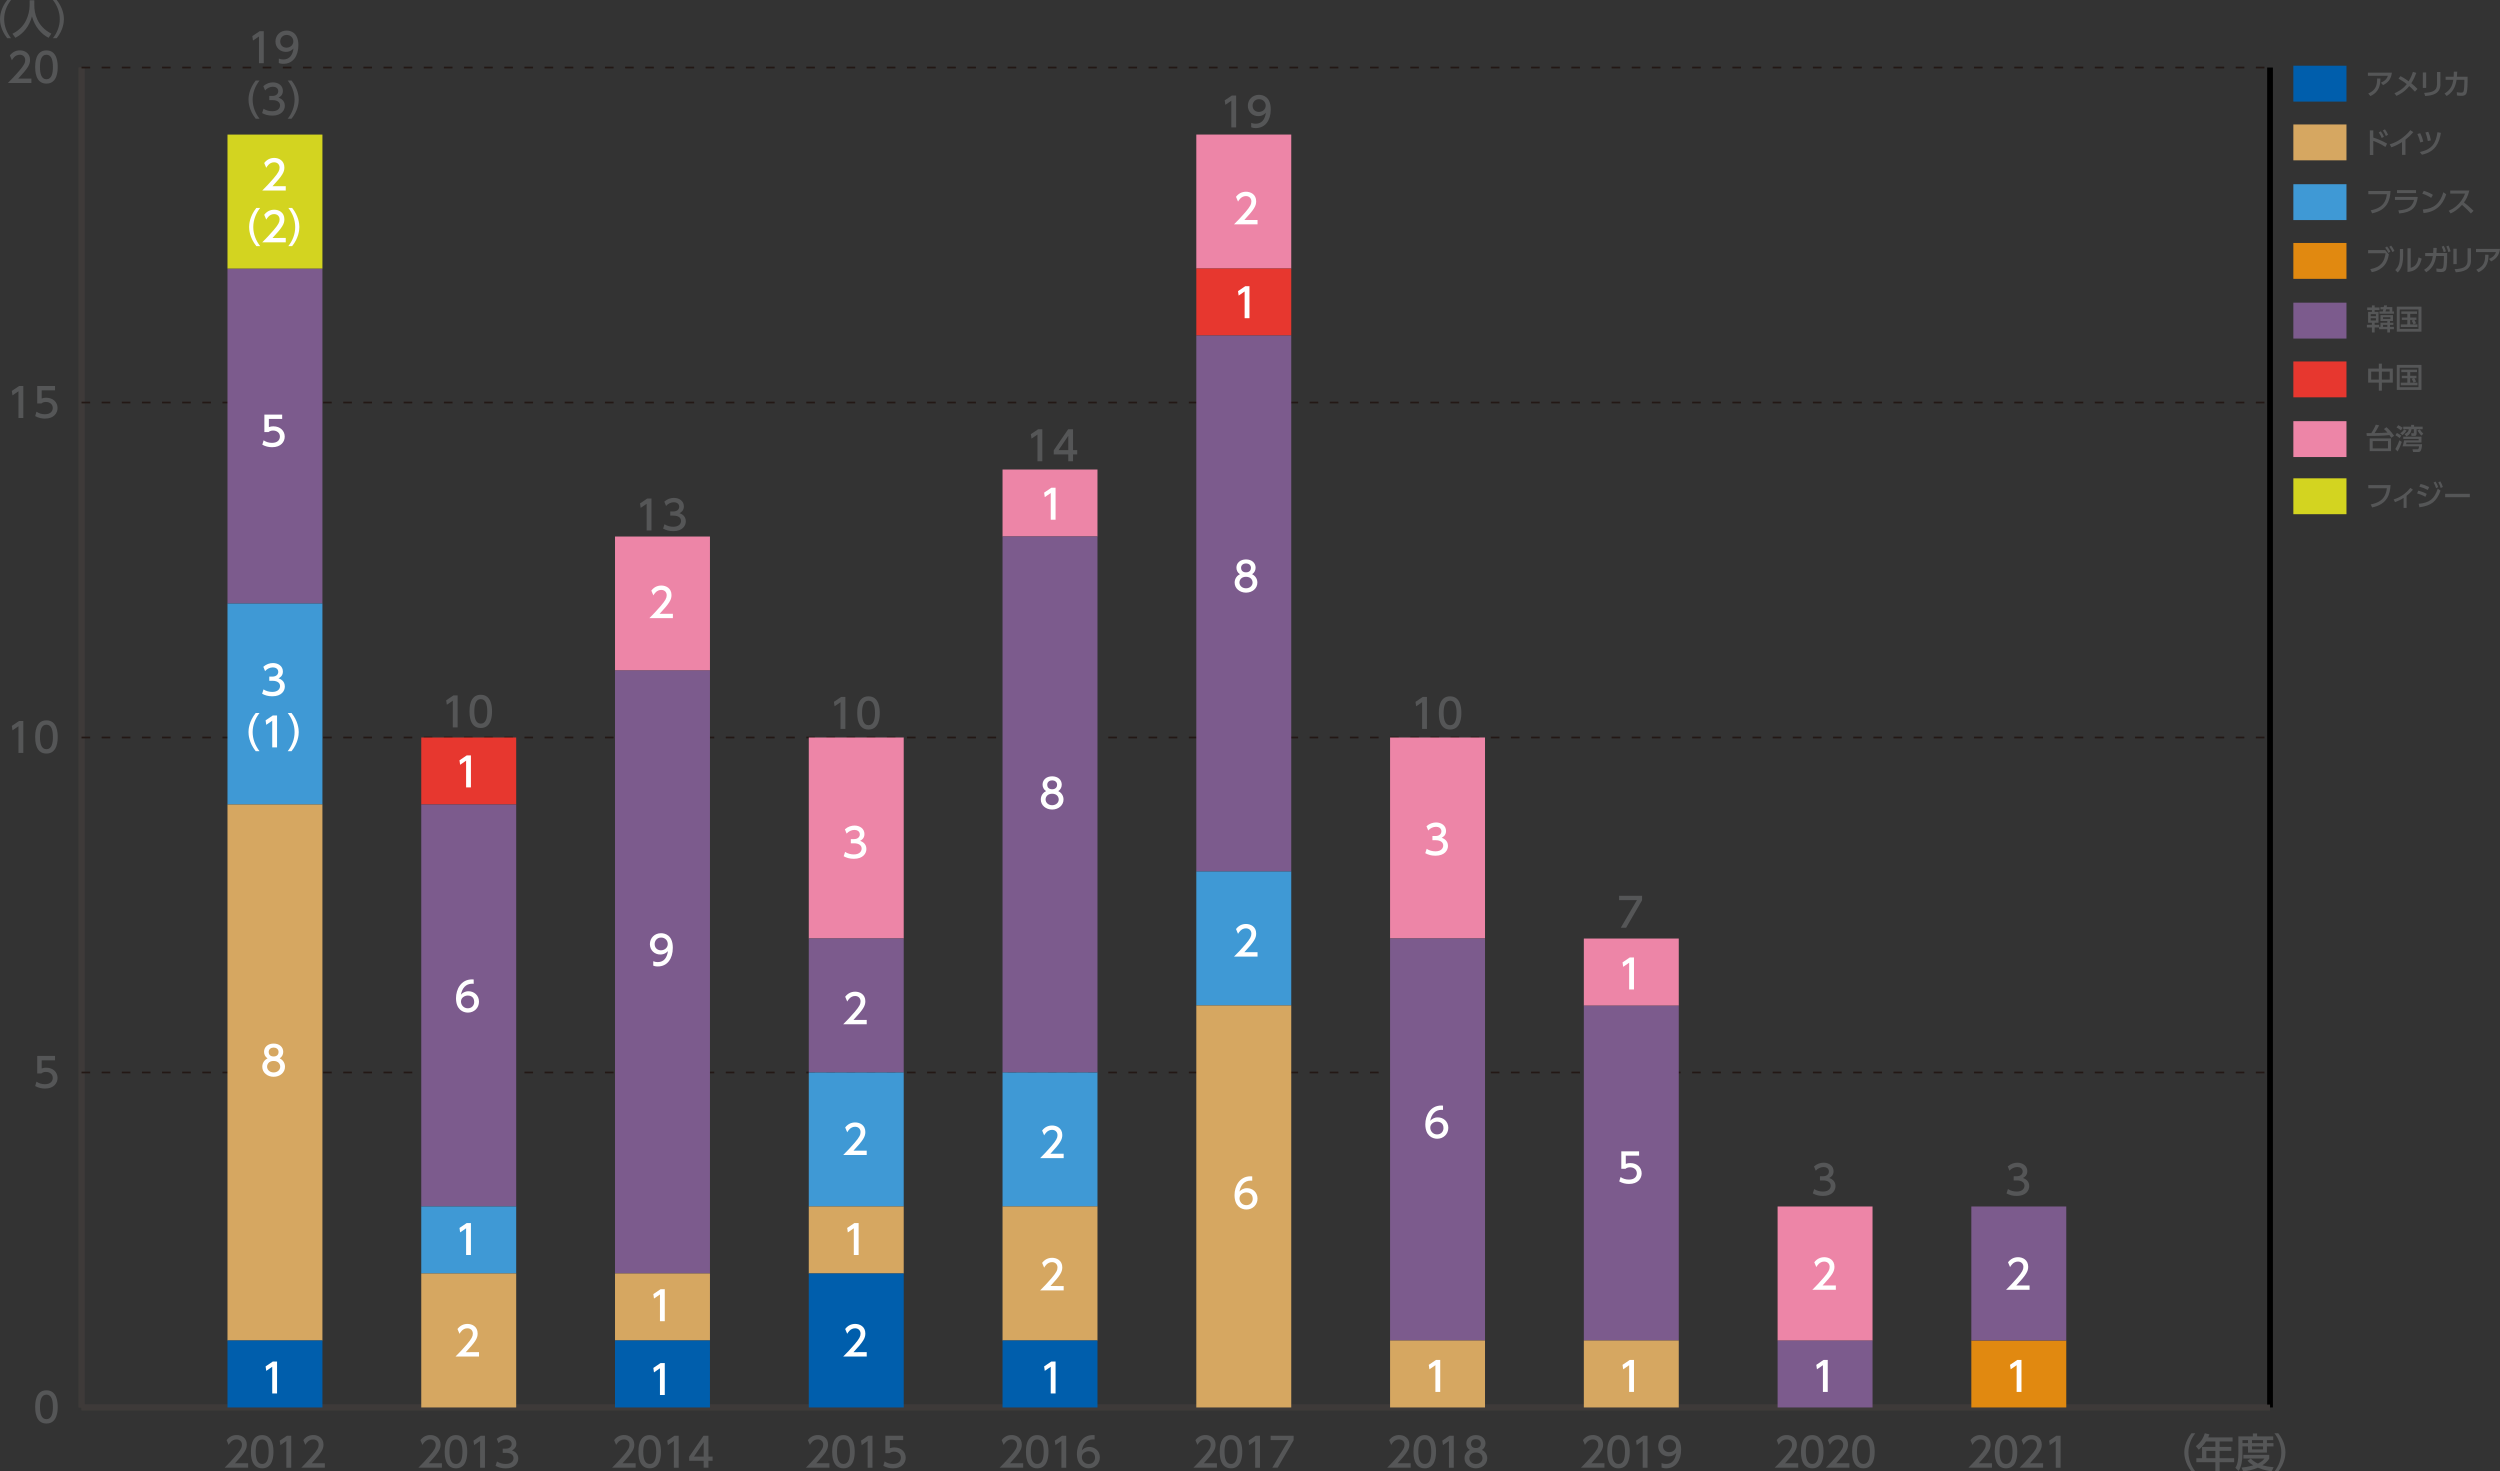 <?xml version="1.0" encoding="utf-8"?>
<!-- Generator: Adobe Illustrator 27.7.0, SVG Export Plug-In . SVG Version: 6.00 Build 0)  -->
<svg version="1.1" id="レイヤー_1" xmlns="http://www.w3.org/2000/svg" xmlns:xlink="http://www.w3.org/1999/xlink" x="0px"
	 y="0px" width="849.49px" height="500px" viewBox="0 0 849.49 500" style="enable-background:new 0 0 849.49 500;"
	 xml:space="preserve">
<rect x="0" y="0" width="849.49" height="500" fill="#333333" stroke="none"/>
<style type="text/css">
	.st0{fill-rule:evenodd;clip-rule:evenodd;fill:none;stroke:#3E3A39;stroke-width:1.955;stroke-miterlimit:10;}
	.st1{fill:none;stroke:#000000;stroke-width:1.955;stroke-miterlimit:10;}
	.st2{fill:#555657;}
	
		.st3{fill-rule:evenodd;clip-rule:evenodd;fill:none;stroke:#231815;stroke-width:0.586;stroke-miterlimit:10;stroke-dasharray:2.932,3.909;}
	.st4{fill:#ED85A7;}
	.st5{fill:#D3D420;}
	.st6{fill:#E18910;}
	.st7{fill:#E7372F;}
	.st8{fill:#7C5B8D;}
	.st9{fill:#3F99D5;}
	.st10{fill:#D6A761;}
	.st11{fill:#005EAC;}
	.st12{fill:#709B12;}
	.st13{fill:#FFFFFF;}
</style>
<line class="st0" x1="27.7" y1="478.25" x2="771.35" y2="478.25"/>
<line class="st0" x1="27.7" y1="478.25" x2="27.7" y2="22.95"/>
<line class="st1" x1="771.35" y1="478.25" x2="771.35" y2="22.95"/>
<g>
	<path class="st2" d="M11.95,478.06c0-1.05,0-5.64,3.83-5.64c3.83,0,3.83,4.6,3.83,5.64c0,1.05,0,5.65-3.83,5.65
		C11.95,483.72,11.95,479.11,11.95,478.06z M17.98,478.06c0-2.1-0.4-4.16-2.2-4.16c-1.81,0-2.2,2.08-2.2,4.16
		c0,2.2,0.45,4.17,2.2,4.17C17.59,482.24,17.98,480.13,17.98,478.06z"/>
</g>
<g>
	<path class="st2" d="M18.7,360.29h-4.53v2.78c0.34-0.12,0.78-0.27,1.56-0.27c2.33,0,3.83,1.55,3.83,3.49c0,1.71-1.23,3.6-4.28,3.6
		c-1.21,0-2.26-0.27-3.33-0.85l0.45-1.49c0.88,0.59,1.81,0.86,2.86,0.86c2.1,0,2.67-1.23,2.67-2.14c0-1.27-1.04-2.04-2.31-2.04
		c-0.56,0-1.14,0.15-1.56,0.52h-1.41v-5.94h6.05V360.29z"/>
</g>
<g>
	<path class="st2" d="M6.48,244.99h1.44v10.86H6.27v-9.08l-2.03,1.4l-0.22-1.52L6.48,244.99z"/>
	<path class="st2" d="M11.95,250.41c0-1.05,0-5.64,3.83-5.64c3.83,0,3.83,4.6,3.83,5.64c0,1.05,0,5.65-3.83,5.65
		C11.95,256.07,11.95,251.47,11.95,250.41z M17.98,250.41c0-2.1-0.4-4.16-2.2-4.16c-1.81,0-2.2,2.08-2.2,4.16
		c0,2.2,0.45,4.17,2.2,4.17C17.59,254.59,17.98,252.48,17.98,250.41z"/>
</g>
<g>
	<path class="st2" d="M6.48,131.17h1.44v10.86H6.27v-9.08l-2.03,1.4l-0.22-1.52L6.48,131.17z"/>
	<path class="st2" d="M18.7,132.64h-4.53v2.78c0.34-0.12,0.78-0.27,1.56-0.27c2.33,0,3.83,1.55,3.83,3.49c0,1.71-1.23,3.6-4.28,3.6
		c-1.21,0-2.26-0.27-3.33-0.85l0.45-1.49c0.88,0.59,1.81,0.86,2.86,0.86c2.1,0,2.67-1.23,2.67-2.14c0-1.27-1.04-2.04-2.31-2.04
		c-0.56,0-1.14,0.15-1.56,0.52h-1.41v-5.94h6.05V132.64z"/>
</g>
<g>
	<path class="st2" d="M10.67,26.72v1.48h-8c1.19-1.19,2.45-2.48,3.85-4.12c1.66-1.94,2.05-2.75,2.05-3.67
		c0-1.07-0.74-1.81-1.85-1.81c-1.62,0-2.42,1.44-2.68,1.87l-0.68-1.63c0.85-1.12,2-1.73,3.41-1.73c1.55,0,3.44,0.89,3.44,3.25
		c0,1.55-0.64,2.74-4.02,6.35H10.67z"/>
	<path class="st2" d="M11.95,22.76c0-1.05,0-5.64,3.83-5.64c3.83,0,3.83,4.6,3.83,5.64c0,1.05,0,5.65-3.83,5.65
		C11.95,28.42,11.95,23.82,11.95,22.76z M17.98,22.76c0-2.1-0.4-4.16-2.2-4.16c-1.81,0-2.2,2.08-2.2,4.16c0,2.2,0.45,4.17,2.2,4.17
		C17.59,26.94,17.98,24.83,17.98,22.76z"/>
</g>
<line class="st0" x1="27.7" y1="478.25" x2="27.7" y2="22.95"/>
<line class="st0" x1="27.7" y1="478.25" x2="771.35" y2="478.25"/>
<line class="st3" x1="27.7" y1="364.43" x2="771.35" y2="364.43"/>
<line class="st3" x1="27.7" y1="250.6" x2="771.35" y2="250.6"/>
<line class="st3" x1="27.7" y1="136.78" x2="771.35" y2="136.78"/>
<line class="st3" x1="27.7" y1="22.95" x2="771.35" y2="22.95"/>
<g>
	<path class="st2" d="M2.45,12.98C0.14,10.08,0,7.35,0,6.49S0.14,2.9,2.45,0h1.3C2.29,1.86,1.41,4.12,1.41,6.49s0.89,4.63,2.34,6.49
		H2.45z"/>
	<path class="st2" d="M10.06,0.1h1.6v1.68c0,2.66,0.84,7.12,5.79,9.66l-0.94,1.4c-2.52-1.26-4.71-3.82-5.65-7.28
		c-0.85,3.29-2.9,5.87-5.63,7.28l-1.01-1.37c2-0.97,3.67-2.53,4.64-4.55c0.74-1.52,1.21-3.42,1.21-5.09V0.1z"/>
	<path class="st2" d="M17.97,12.98c1.47-1.85,2.34-4.12,2.34-6.49S19.44,1.85,17.97,0h1.3c2.22,2.77,2.45,5.44,2.45,6.49
		s-0.23,3.72-2.45,6.49H17.97z"/>
</g>
<rect x="779.27" y="143.11" class="st4" width="18.05" height="12.19"/>
<g>
	<path class="st2" d="M810.9,145.16c0.51,0.42,1.36,1.16,2.6,2.93l-0.97,0.65c-0.24-0.4-0.37-0.59-0.6-0.9
		c-2.17,0.26-5.18,0.29-7.7,0.29l-0.11-0.96c0.32,0.01,0.46,0.01,1.63,0.01c0.39-0.58,1.12-1.78,1.54-2.89l1.13,0.24
		c-0.63,1.25-1.23,2.19-1.53,2.63c1.77-0.03,2.91-0.05,4.37-0.17c-0.51-0.58-0.79-0.84-1.2-1.2L810.9,145.16z M812.47,153.29h-7.26
		v-4.33h7.26V153.29z M811.43,149.88h-5.2v2.49h5.2V149.88z"/>
	<path class="st2" d="M813.92,152.58c0.81-1.35,1.18-2.37,1.39-2.97l0.81,0.56c-0.09,0.27-0.65,1.92-1.43,3.24L813.92,152.58z
		 M814.47,147.12c0.36,0.18,1,0.54,1.5,0.93l-0.59,0.81c-0.53-0.48-1.19-0.84-1.44-0.98L814.47,147.12z M814.92,144.48
		c0.44,0.19,1.15,0.61,1.5,0.88l-0.61,0.85c-0.48-0.4-0.83-0.62-1.47-0.96L814.92,144.48z M815.58,147.23
		c0.34-0.22,0.83-0.53,1.3-1.28l0.85,0.32c-0.28,0.52-0.92,1.21-1.35,1.58L815.58,147.23z M816.62,148.38h6.18v1.99h-5.1
		c-0.03,0.14-0.09,0.4-0.12,0.56h5.43c-0.04,0.97-0.25,1.83-0.38,2.09c-0.22,0.43-0.5,0.56-0.78,0.56h-1.89l-0.21-0.91h1.6
		c0.42,0,0.52-0.12,0.64-1h-5.62c0.24-0.69,0.38-1.22,0.53-2.05h4.95v-0.47h-5.23V148.38z M816.62,144.99h2.67v-0.62h1v0.62h2.92
		v0.84h-2.06v1.61c0,0.64-0.51,0.69-0.65,0.69h-1.08l-0.14-0.91h0.76c0.18,0,0.18-0.09,0.18-0.28v-1.1h-0.8
		c-0.2,1.35-0.8,1.93-1.72,2.46l-0.63-0.78c1.1-0.56,1.35-1.05,1.43-1.67h-1.89V144.99z M822.74,148.02
		c-0.43-0.46-0.95-1.15-1.3-1.74l0.82-0.36c0.35,0.56,0.63,0.93,1.17,1.48L822.74,148.02z"/>
</g>
<rect x="779.27" y="162.53" class="st5" width="18.05" height="12.19"/>
<g>
	<path class="st2" d="M812.3,164.84c-0.19,2.99-0.99,6.5-6.27,7.59l-0.46-1.03c4.39-0.83,5.2-3.29,5.48-5.48h-6.31v-1.09H812.3z"/>
	<path class="st2" d="M817.76,172.6h-1.02v-3.42c-1.08,0.71-1.96,1.09-2.93,1.44l-0.46-0.91c2.98-0.87,5.01-3.01,5.68-3.93
		l0.87,0.63c-0.65,0.78-1.36,1.42-2.15,2.06V172.6z"/>
	<path class="st2" d="M824.14,168.82c-1.2-0.69-2.34-1.04-2.82-1.17l0.4-0.93c0.91,0.22,2.01,0.61,2.86,1.1L824.14,168.82z
		 M821.85,171.19c3.74-0.37,5.36-1.64,6.49-5.15l0.95,0.69c-1.34,3.7-3.22,5.11-7.18,5.64L821.85,171.19z M824.96,166.49
		c-0.92-0.49-1.72-0.8-2.88-1.13l0.42-0.91c1,0.21,1.98,0.6,2.92,1.05L824.96,166.49z M827.59,163.63c0.39,0.6,0.59,1.06,0.91,1.89
		l-0.72,0.36c-0.27-0.82-0.44-1.2-0.86-1.92L827.59,163.63z M829.2,163.57c0.41,0.66,0.63,1.2,0.87,1.91l-0.73,0.34
		c-0.24-0.79-0.39-1.17-0.82-1.93L829.2,163.57z"/>
	<path class="st2" d="M839.24,167.8v1.15h-8.39v-1.15H839.24z"/>
</g>
<rect x="779.27" y="82.56" class="st6" width="18.05" height="12.19"/>
<g>
	<path class="st2" d="M810.48,84.99l1.25,1.45c-0.27,1.36-0.54,2.56-1.59,3.79c-0.7,0.81-2.06,1.9-4.22,2.25l-0.51-1.03
		c3.81-0.65,4.85-2.81,5.2-5.4h-5.94v-1.07H810.48z M811.09,83.74c0.48,0.56,0.77,1.03,1.15,1.75l-0.65,0.45
		c-0.36-0.75-0.61-1.14-1.12-1.78L811.09,83.74z M812.5,83.45c0.45,0.54,0.72,1.01,1.11,1.78l-0.66,0.44
		c-0.35-0.78-0.57-1.15-1.06-1.82L812.5,83.45z"/>
	<path class="st2" d="M816.56,86.94c0,3.4-0.96,4.78-1.84,5.64l-0.82-0.82c0.96-1,1.58-2.02,1.58-4.71v-2.43h1.09V86.94z
		 M819.14,91.04c1.07-0.4,2.24-0.84,2.68-3.59l1.05,0.44c-0.46,1.99-1.31,4.25-4.82,4.51v-8.05h1.1V91.04z"/>
	<path class="st2" d="M823.69,91.67c2.36-1.41,2.74-3.23,2.98-4.67h-2.61v-1.04h2.73c0.05-0.63,0.06-1.01,0.06-1.74l1.15,0.02
		c-0.02,0.63-0.04,0.94-0.1,1.72h3.63v1.61c0,0.27,0,3.01-0.39,3.98c-0.36,0.89-1.32,0.89-1.73,0.89c-0.78,0-1.19-0.07-1.5-0.13
		l-0.05-1.1c0.41,0.07,0.87,0.15,1.44,0.15c0.67,0,0.8-0.23,0.9-0.58c0.14-0.54,0.23-2.08,0.23-3v-0.79h-2.64
		c-0.23,1.37-0.69,3.88-3.36,5.51L823.69,91.67z M830.38,83.53c0.33,0.59,0.51,1.08,0.74,1.88l-0.76,0.29
		c-0.19-0.76-0.34-1.18-0.69-1.89L830.38,83.53z M831.97,83.45c0.35,0.66,0.5,1.1,0.73,1.94l-0.77,0.27
		c-0.19-0.8-0.33-1.22-0.67-1.93L831.97,83.45z"/>
	<path class="st2" d="M834.78,89.76h-1.13v-5.24h1.13V89.76z M839.63,88.49c0,3.31-2.71,3.84-5.17,4.03l-0.37-1.06
		c2.58-0.15,4.38-0.55,4.38-2.9v-4.21h1.15V88.49z"/>
	<path class="st2" d="M849.49,84.59c-0.33,2.44-1.49,3.42-3.01,4.23l-0.73-0.84c1.69-0.73,2.12-1.55,2.37-2.33h-6.78v-1.06H849.49z
		 M841.45,91.64c2.68-1.11,3.02-2.93,3.01-5.08l1.13,0.01c-0.04,1.96-0.22,4.44-3.42,5.96L841.45,91.64z"/>
</g>
<rect x="779.27" y="122.82" class="st7" width="18.05" height="12.19"/>
<g>
	<path class="st2" d="M808.32,125.25v-1.68h1.03v1.68h3.72v4.76h-3.72v2.74h-1.03v-2.74h-3.63v-4.76H808.32z M808.32,126.27h-2.61
		v2.72h2.61V126.27z M812.03,126.27h-2.68v2.72h2.68V126.27z"/>
	<path class="st2" d="M822.8,124.01v8.49h-8.38v-8.49H822.8z M821.79,124.95h-6.38v6.61h6.38V124.95z M820.09,130.01
		c-0.04-0.12-0.29-0.81-0.62-1.27l0.63-0.24h-1.13v1.54h2.47v0.88h-5.67v-0.88H818v-1.54h-1.87v-0.81H818v-1.24h-2.04v-0.85h5.33
		v0.85h-2.32v1.24h2.12v0.81h-0.69c0.06,0.09,0.35,0.53,0.57,1.16L820.09,130.01z"/>
</g>
<rect x="779.27" y="102.85" class="st8" width="18.05" height="12.19"/>
<g>
	<path class="st2" d="M808.42,111.26h-1.52v1.7h-0.93v-1.7h-1.71v-0.89h1.71v-0.71h-1.3v-3.68h1.3v-0.63h-1.61v-0.88h1.61v-0.69
		h0.93v0.69h1.63v0.88h-1.63v0.63h1.31v3.68h-1.31v0.71h1.52v0.69h0.45v-1.4h2.33v-0.59h-2.33v-1.99h4.26v1.99h-1.03v0.59h1.16v0.73
		h-1.16v0.67h1.34v0.8h-1.34v1.11h-0.91v-1.11h-2.78V111.26z M805.55,106.74v0.71h1.78v-0.71H805.55z M805.55,108.13v0.76h1.78
		v-0.76H805.55z M809.99,104.33c0.07-0.3,0.08-0.36,0.1-0.56h1.02c-0.04,0.23-0.06,0.37-0.11,0.56h1.9v1.51h0.55v0.76h-4.91v-0.76
		h1.11c0.05-0.16,0.14-0.54,0.19-0.74h-0.96v-0.76H809.99z M809.74,107.78v0.59h2.51v-0.59H809.74z M809.74,110.39v0.67h1.46v-0.67
		H809.74z M811.99,105.84v-0.74h-1.18c-0.05,0.19-0.16,0.55-0.23,0.74H811.99z"/>
	<path class="st2" d="M822.8,104.21v8.49h-8.38v-8.49H822.8z M821.79,105.15h-6.38v6.61h6.38V105.15z M820.09,110.21
		c-0.04-0.12-0.29-0.81-0.62-1.27l0.63-0.24h-1.13v1.54h2.47v0.88h-5.67v-0.88H818v-1.54h-1.87v-0.81H818v-1.24h-2.04v-0.85h5.33
		v0.85h-2.32v1.24h2.12v0.81h-0.69c0.06,0.09,0.35,0.53,0.57,1.16L820.09,110.21z"/>
</g>
<rect x="779.27" y="62.59" class="st9" width="18.05" height="12.19"/>
<g>
	<path class="st2" d="M812.3,64.9c-0.19,2.99-0.99,6.5-6.27,7.59l-0.46-1.03c4.39-0.83,5.2-3.29,5.48-5.48h-6.31V64.9H812.3z"/>
	<path class="st2" d="M821.55,66.91c-0.45,3.84-2.23,5.23-6.29,5.63l-0.32-1.05c1.7-0.11,2.87-0.44,3.63-0.92
		c0.54-0.33,1.41-1.18,1.7-2.64h-6.48v-1.02H821.55z M820.95,64.6v1.01h-6.46V64.6H820.95z"/>
	<path class="st2" d="M826.1,67.23c-0.63-0.42-1.57-0.96-3.03-1.44l0.53-0.96c1.64,0.51,2.62,1.07,3.09,1.38L826.1,67.23z
		 M823.27,71.18c3.88-0.28,5.85-2.11,6.98-5.86l0.96,0.69c-0.53,1.57-1.98,5.92-7.71,6.38L823.27,71.18z"/>
	<path class="st2" d="M839.06,64.75c-0.45,1.99-1.17,3.15-1.81,4.04c0.55,0.42,1.79,1.41,3.25,2.85l-0.92,0.89
		c-0.46-0.5-1.3-1.43-2.99-2.91c-1.34,1.47-2.7,2.39-3.89,2.91l-0.64-0.91c1.16-0.5,4.11-1.97,5.56-5.83h-5.04v-1.04H839.06z"/>
</g>
<rect x="779.27" y="42.29" class="st10" width="18.05" height="12.19"/>
<g>
	<path class="st2" d="M810.55,49.94c-1.58-0.99-2.58-1.5-4.12-2.06v4.78h-1.17V44.3h1.17v2.44c2.29,0.73,4.05,1.69,4.7,2.06
		L810.55,49.94z M808.98,44.61c0.45,0.58,0.74,1.15,1.06,1.86l-0.75,0.43c-0.29-0.76-0.55-1.22-1.01-1.89L808.98,44.61z
		 M810.39,43.94c0.41,0.52,0.69,1.03,1.07,1.85l-0.75,0.43c-0.34-0.82-0.53-1.17-1.02-1.89L810.39,43.94z"/>
	<path class="st2" d="M817.36,52.62h-1.16v-4.34c-1.6,1.02-2.64,1.43-3.63,1.77l-0.54-1c2.77-0.85,5.17-2.57,7-4.82l1,0.68
		c-0.77,0.9-1.39,1.53-2.66,2.54V52.62z"/>
	<path class="st2" d="M822.39,48.41c-0.26-1.13-0.49-1.79-0.98-2.88l0.97-0.27c0.62,1.2,0.89,2.28,1.04,2.86L822.39,48.41z
		 M822.25,51.65c4.15-0.87,5.48-3,5.99-6.73l1.17,0.23c-0.56,3.22-1.7,6.4-6.45,7.42L822.25,51.65z M824.96,47.94
		c-0.25-1.55-0.65-2.54-0.82-2.93l0.98-0.24c0.43,0.95,0.66,1.68,0.9,2.92L824.96,47.94z"/>
</g>
<rect x="779.27" y="22.33" class="st11" width="18.05" height="12.19"/>
<g>
	<path class="st2" d="M812.76,24.7c-0.33,2.44-1.49,3.42-3.01,4.23l-0.73-0.84c1.69-0.73,2.12-1.55,2.37-2.33h-6.78V24.7H812.76z
		 M804.72,31.76c2.68-1.11,3.02-2.93,3.01-5.08l1.13,0.01c-0.04,1.96-0.22,4.44-3.41,5.96L804.72,31.76z"/>
	<path class="st2" d="M815.68,25.88c1.38,0.7,2.47,1.53,2.78,1.75c0.91-1.52,1.26-2.65,1.44-3.22l1.15,0.35
		c-0.34,0.92-0.79,2.08-1.71,3.53c0.86,0.71,1.22,1.01,2.11,1.92l-0.87,0.94c-0.91-1.03-1.78-1.77-1.93-1.9
		c-1.61,2.03-3.36,2.87-4.34,3.33l-0.68-0.9c0.94-0.42,2.71-1.19,4.18-3.11c-0.65-0.51-1.62-1.21-2.81-1.86L815.68,25.88z"/>
	<path class="st2" d="M824.4,29.87h-1.13v-5.24h1.13V29.87z M829.25,28.6c0,3.31-2.71,3.84-5.17,4.03l-0.37-1.06
		c2.58-0.15,4.38-0.55,4.38-2.9v-4.21h1.15V28.6z"/>
	<path class="st2" d="M830.64,31.79c2.36-1.41,2.74-3.23,2.98-4.67h-2.61v-1.04h2.73c0.05-0.63,0.06-1.01,0.06-1.74l1.15,0.02
		c-0.02,0.63-0.04,0.94-0.1,1.72h3.63v1.61c0,0.27,0,3.01-0.39,3.98c-0.36,0.89-1.32,0.89-1.73,0.89c-0.78,0-1.19-0.07-1.5-0.13
		l-0.05-1.1c0.41,0.07,0.87,0.15,1.44,0.15c0.67,0,0.8-0.23,0.9-0.58c0.14-0.54,0.23-2.08,0.23-3v-0.79h-2.64
		c-0.23,1.37-0.69,3.88-3.36,5.51L830.64,31.79z"/>
</g>
<g>
	<path class="st2" d="M744.66,500c-2.31-2.9-2.45-5.63-2.45-6.49s0.14-3.59,2.45-6.49h1.3c-1.47,1.86-2.34,4.12-2.34,6.49
		c0,2.37,0.89,4.63,2.34,6.49H744.66z"/>
	<path class="st2" d="M758.63,488.42v1.38h-4.41v1.86h3.97V493h-3.97v2.48h4.94v1.38h-4.94v3.08h-1.44v-3.08h-6.47v-1.38h1.94v-3.82
		h4.53v-1.86h-3.18c-0.97,1.52-1.78,2.22-2.49,2.81l-0.97-1.22c1.48-1.12,2.5-2.53,3.04-4.38l1.56,0.38
		c-0.18,0.53-0.26,0.71-0.4,1.03H758.63z M752.78,493h-3.07v2.48h3.07V493z"/>
	<path class="st2" d="M760.58,488.09h4.93v-1.01h1.44v1.01h5.48v1.26h-2.14v1.01h2.22v1.12h-2.22v2.11h-6.42v-2.11h-1.89v2.49
		c0,2.09-0.29,4.28-1.3,5.86l-1.12-1.07c0.82-1.2,1.03-3.03,1.03-4.82V488.09z M764.81,495.61c0.4,0.4,1.1,1.11,2.41,1.71
		c1.45-0.7,1.92-1.31,2.22-1.72h-7.15v-1.23h8.79v1.23c-0.21,0.36-0.74,1.29-2.33,2.3c1.18,0.34,2.3,0.53,3.81,0.67l-0.63,1.36
		c-0.66-0.07-2.57-0.29-4.71-1.22c-2.08,0.9-3.89,1.14-5.01,1.24l-0.56-1.27c0.75-0.08,2.11-0.2,4-0.77
		c-1.26-0.77-1.74-1.32-1.96-1.57L764.81,495.61z M761.98,489.35v1.01h1.89v-1.01H761.98z M765.21,489.35v1.01h3.77v-1.01H765.21z
		 M765.21,491.48v1.01h3.77v-1.01H765.21z"/>
	<path class="st2" d="M772.84,500c1.47-1.85,2.34-4.12,2.34-6.49c0-2.37-0.88-4.64-2.34-6.49h1.3c2.22,2.77,2.45,5.43,2.45,6.49
		c0,1.05-0.23,3.72-2.45,6.49H772.84z"/>
</g>
<g>
	<rect x="143.14" y="250.6" class="st4" width="32.26" height="0"/>
	<rect x="143.14" y="250.6" class="st7" width="32.26" height="22.76"/>
	<rect x="143.14" y="273.37" class="st8" width="32.26" height="136.59"/>
	<rect x="143.14" y="409.96" class="st9" width="32.26" height="22.76"/>
	<rect x="143.14" y="432.72" class="st12" width="32.26" height="0"/>
	<rect x="143.14" y="432.72" class="st10" width="32.26" height="45.53"/>
	<rect x="143.14" y="478.25" class="st11" width="32.26" height="0"/>
	<g>
		<path class="st2" d="M150.16,497.23v1.48h-8c1.19-1.19,2.45-2.48,3.85-4.12c1.66-1.94,2.05-2.75,2.05-3.67
			c0-1.07-0.74-1.81-1.85-1.81c-1.62,0-2.42,1.44-2.68,1.87l-0.68-1.63c0.85-1.12,2-1.73,3.41-1.73c1.55,0,3.44,0.89,3.44,3.25
			c0,1.55-0.64,2.74-4.02,6.35H150.16z"/>
		<path class="st2" d="M151.1,493.28c0-1.05,0-5.64,3.83-5.64c3.83,0,3.83,4.6,3.83,5.64c0,1.05,0,5.65-3.83,5.65
			C151.1,498.93,151.1,494.33,151.1,493.28z M157.13,493.28c0-2.1-0.4-4.16-2.2-4.16c-1.81,0-2.2,2.08-2.2,4.16
			c0,2.2,0.45,4.17,2.2,4.17C156.74,497.45,157.13,495.35,157.13,493.28z"/>
		<path class="st2" d="M163.34,487.86h1.44v10.86h-1.64v-9.08l-2.03,1.4l-0.22-1.52L163.34,487.86z"/>
		<path class="st2" d="M168.87,496.59c0.88,0.59,1.93,0.86,2.98,0.86c1.94,0,2.64-1.07,2.64-2c0-0.96-0.79-1.78-2.59-1.78h-1.08
			v-1.42h1.04c1.48,0,2.01-0.89,2.01-1.61c0-1.04-0.92-1.52-1.81-1.52c-1.03,0-1.99,0.49-2.67,1.26l-0.59-1.46
			c1.04-0.92,2.23-1.27,3.27-1.27c1.79,0,3.38,1.05,3.38,2.89c0,1.53-1.08,2.1-1.48,2.3c0.56,0.22,2.14,0.82,2.14,2.78
			c0,1.46-1.09,3.33-4.27,3.33c-1.42,0-2.48-0.34-3.45-0.86L168.87,496.59z"/>
	</g>
	<g>
		<g>
			<path class="st2" d="M154.06,236.3h1.44v10.86h-1.64v-9.08l-2.03,1.4l-0.22-1.52L154.06,236.3z"/>
			<path class="st2" d="M159.53,241.72c0-1.06,0-5.64,3.83-5.64s3.83,4.6,3.83,5.64c0,1.05,0,5.65-3.83,5.65
				S159.53,242.78,159.53,241.72z M165.57,241.72c0-2.1-0.4-4.16-2.2-4.16c-1.81,0-2.2,2.08-2.2,4.16c0,2.2,0.45,4.17,2.2,4.17
				C165.17,245.9,165.57,243.79,165.57,241.72z"/>
		</g>
	</g>
	<g>
		<g>
			<path class="st13" d="M158.58,256.69h1.44v10.86h-1.64v-9.08l-2.03,1.4l-0.22-1.52L158.58,256.69z"/>
		</g>
	</g>
	<g>
		<g>
			<path class="st13" d="M160.96,334.29c-0.31-0.02-0.34-0.03-0.48-0.03c-2.3,0-3.44,1.6-3.87,3.72c0.55-0.6,1.37-1.16,2.6-1.16
				c1.82,0,3.55,1.34,3.55,3.55c0,2.16-1.68,3.71-3.77,3.71c-1.74,0-4.04-1.11-4.04-4.9c0-3,1.67-6.39,5.46-6.39
				c0.19,0,0.31,0,0.55,0.03V334.29z M158.99,338.28c-1.05,0-2.35,0.67-2.35,2.04c0,1.14,0.89,2.29,2.31,2.29
				c1.41,0,2.18-1.04,2.18-2.16C161.12,338.52,159.58,338.28,158.99,338.28z"/>
		</g>
	</g>
	<g>
		<g>
			<path class="st13" d="M158.58,415.59h1.44v10.86h-1.64v-9.08l-2.03,1.4l-0.22-1.52L158.58,415.59z"/>
		</g>
	</g>
	<g>
		<g>
			<path class="st13" d="M162.77,459.47v1.48h-8c1.19-1.19,2.45-2.48,3.85-4.12c1.66-1.95,2.05-2.75,2.05-3.67
				c0-1.07-0.74-1.81-1.85-1.81c-1.61,0-2.42,1.44-2.68,1.87l-0.69-1.63c0.85-1.12,2-1.73,3.41-1.73c1.55,0,3.44,0.89,3.44,3.25
				c0,1.55-0.64,2.74-4.03,6.35H162.77z"/>
		</g>
	</g>
</g>
<g>
	<rect x="208.98" y="182.31" class="st4" width="32.26" height="45.53"/>
	<rect x="208.98" y="227.84" class="st7" width="32.26" height="0"/>
	<rect x="208.98" y="227.84" class="st8" width="32.26" height="204.88"/>
	<rect x="208.98" y="432.72" class="st9" width="32.26" height="0"/>
	<rect x="208.98" y="432.72" class="st12" width="32.26" height="0"/>
	<rect x="208.98" y="432.72" class="st10" width="32.26" height="22.76"/>
	<rect x="208.98" y="455.49" class="st11" width="32.26" height="22.76"/>
	<g>
		<path class="st2" d="M215.99,497.23v1.48h-8c1.19-1.19,2.45-2.48,3.85-4.12c1.66-1.94,2.05-2.75,2.05-3.67
			c0-1.07-0.74-1.81-1.85-1.81c-1.62,0-2.42,1.44-2.68,1.87l-0.68-1.63c0.85-1.12,2-1.73,3.41-1.73c1.55,0,3.44,0.89,3.44,3.25
			c0,1.55-0.64,2.74-4.02,6.35H215.99z"/>
		<path class="st2" d="M216.93,493.28c0-1.05,0-5.64,3.83-5.64c3.83,0,3.83,4.6,3.83,5.64c0,1.05,0,5.65-3.83,5.65
			C216.93,498.93,216.93,494.33,216.93,493.28z M222.97,493.28c0-2.1-0.4-4.16-2.2-4.16c-1.81,0-2.2,2.08-2.2,4.16
			c0,2.2,0.45,4.17,2.2,4.17C222.58,497.45,222.97,495.35,222.97,493.28z"/>
		<path class="st2" d="M229.18,487.86h1.44v10.86h-1.64v-9.08l-2.03,1.4l-0.22-1.52L229.18,487.86z"/>
		<path class="st2" d="M239.1,498.71v-2.33h-4.93V495l4.89-7.15h1.66v7.09h1.42v1.44h-1.42v2.33H239.1z M235.82,494.95h3.29v-4.87
			L235.82,494.95z"/>
	</g>
	<g>
		<g>
			<path class="st2" d="M219.93,169.4h1.44v10.86h-1.64v-9.08l-2.03,1.4l-0.22-1.52L219.93,169.4z"/>
			<path class="st2" d="M225.8,178.13c0.88,0.59,1.93,0.86,2.98,0.86c1.94,0,2.64-1.07,2.64-2c0-0.96-0.79-1.78-2.59-1.78h-1.08
				v-1.42h1.04c1.48,0,2.01-0.89,2.01-1.61c0-1.04-0.92-1.52-1.81-1.52c-1.03,0-1.99,0.49-2.67,1.26l-0.59-1.47
				c1.04-0.92,2.23-1.27,3.27-1.27c1.79,0,3.38,1.05,3.38,2.89c0,1.53-1.08,2.1-1.48,2.3c0.56,0.22,2.14,0.82,2.14,2.78
				c0,1.47-1.1,3.33-4.27,3.33c-1.42,0-2.48-0.34-3.45-0.86L225.8,178.13z"/>
		</g>
	</g>
	<g>
		<g>
			<path class="st13" d="M228.64,208.57v1.48h-8c1.19-1.19,2.45-2.48,3.85-4.12c1.66-1.95,2.05-2.75,2.05-3.67
				c0-1.07-0.74-1.81-1.85-1.81c-1.61,0-2.42,1.44-2.68,1.87l-0.69-1.63c0.85-1.12,2-1.73,3.41-1.73c1.55,0,3.44,0.89,3.44,3.25
				c0,1.55-0.64,2.74-4.03,6.35H228.64z"/>
		</g>
	</g>
	<g>
		<g>
			<path class="st13" d="M221.96,326.62c0.49,0.2,0.98,0.3,1.52,0.3c2.23,0,3.2-1.64,3.48-3.74c-0.38,0.4-1.12,1.16-2.6,1.16
				c-1.87,0-3.53-1.36-3.53-3.52c0-2.11,1.6-3.72,3.79-3.72c1.19,0,4,0.52,4,4.96c0,3.72-1.89,6.34-5.08,6.34
				c-0.88,0-1.34-0.18-1.57-0.27V326.62z M224.59,322.91c1.2,0,2.31-0.85,2.31-2.14c0-1.16-0.88-2.19-2.26-2.19
				c-1.52,0-2.19,1.23-2.19,2.19C222.45,322.25,223.53,322.91,224.59,322.91z"/>
		</g>
	</g>
	<g>
		<g>
			<path class="st13" d="M224.45,438.07h1.44v10.86h-1.64v-9.08l-2.03,1.4l-0.22-1.52L224.45,438.07z"/>
		</g>
	</g>
	<g>
		<g>
			<path class="st13" d="M224.45,463.16h1.44v10.86h-1.64v-9.08l-2.03,1.4l-0.22-1.52L224.45,463.16z"/>
		</g>
	</g>
</g>
<g>
	<rect x="274.82" y="250.6" class="st4" width="32.26" height="68.29"/>
	<rect x="274.82" y="318.9" class="st7" width="32.26" height="0"/>
	<rect x="274.82" y="318.9" class="st8" width="32.26" height="45.53"/>
	<rect x="274.82" y="364.43" class="st9" width="32.26" height="45.53"/>
	<rect x="274.82" y="409.96" class="st12" width="32.26" height="0"/>
	<rect x="274.82" y="409.96" class="st10" width="32.26" height="22.76"/>
	<rect x="274.82" y="432.72" class="st11" width="32.26" height="45.53"/>
	<g>
		<path class="st2" d="M281.83,497.23v1.48h-8c1.19-1.19,2.45-2.48,3.85-4.12c1.66-1.94,2.05-2.75,2.05-3.67
			c0-1.07-0.74-1.81-1.85-1.81c-1.62,0-2.42,1.44-2.68,1.87l-0.68-1.63c0.85-1.12,2-1.73,3.41-1.73c1.55,0,3.44,0.89,3.44,3.25
			c0,1.55-0.64,2.74-4.02,6.35H281.83z"/>
		<path class="st2" d="M282.77,493.28c0-1.05,0-5.64,3.83-5.64c3.83,0,3.83,4.6,3.83,5.64c0,1.05,0,5.65-3.83,5.65
			C282.77,498.93,282.77,494.33,282.77,493.28z M288.81,493.28c0-2.1-0.4-4.16-2.2-4.16c-1.81,0-2.2,2.08-2.2,4.16
			c0,2.2,0.45,4.17,2.2,4.17C288.41,497.45,288.81,495.35,288.81,493.28z"/>
		<path class="st2" d="M295.02,487.86h1.44v10.86h-1.64v-9.08l-2.03,1.4l-0.22-1.52L295.02,487.86z"/>
		<path class="st2" d="M306.9,489.33h-4.53v2.78c0.34-0.12,0.78-0.27,1.56-0.27c2.33,0,3.83,1.55,3.83,3.49
			c0,1.71-1.23,3.6-4.28,3.6c-1.21,0-2.26-0.27-3.33-0.85l0.45-1.49c0.88,0.59,1.81,0.86,2.86,0.86c2.1,0,2.67-1.23,2.67-2.14
			c0-1.27-1.04-2.04-2.31-2.04c-0.56,0-1.14,0.15-1.56,0.52h-1.41v-5.94h6.05V489.33z"/>
	</g>
	<g>
		<g>
			<path class="st2" d="M285.81,236.82h1.44v10.86h-1.64v-9.08l-2.03,1.4l-0.22-1.52L285.81,236.82z"/>
			<path class="st2" d="M291.28,242.25c0-1.06,0-5.64,3.83-5.64s3.83,4.6,3.83,5.64c0,1.05,0,5.65-3.83,5.65
				S291.28,243.3,291.28,242.25z M297.32,242.25c0-2.1-0.4-4.16-2.2-4.16c-1.81,0-2.2,2.08-2.2,4.16c0,2.2,0.45,4.17,2.2,4.17
				C296.92,246.42,297.32,244.31,297.32,242.25z"/>
		</g>
	</g>
	<g>
		<g>
			<path class="st13" d="M287.16,289.47c0.88,0.59,1.93,0.86,2.98,0.86c1.94,0,2.64-1.07,2.64-2c0-0.96-0.79-1.78-2.59-1.78h-1.08
				v-1.42h1.04c1.48,0,2.01-0.89,2.01-1.61c0-1.04-0.92-1.52-1.81-1.52c-1.03,0-1.99,0.49-2.67,1.26l-0.59-1.47
				c1.04-0.92,2.23-1.27,3.27-1.27c1.79,0,3.38,1.05,3.38,2.89c0,1.53-1.08,2.1-1.48,2.3c0.56,0.22,2.14,0.82,2.14,2.78
				c0,1.47-1.1,3.33-4.27,3.33c-1.42,0-2.48-0.34-3.45-0.86L287.16,289.47z"/>
		</g>
	</g>
	<g>
		<g>
			<path class="st13" d="M294.51,346.56v1.48h-8c1.19-1.19,2.45-2.48,3.85-4.12c1.66-1.94,2.05-2.75,2.05-3.67
				c0-1.07-0.74-1.81-1.85-1.81c-1.61,0-2.42,1.44-2.68,1.88l-0.69-1.63c0.85-1.12,2-1.72,3.41-1.72c1.55,0,3.44,0.89,3.44,3.24
				c0,1.55-0.64,2.74-4.03,6.35H294.51z"/>
		</g>
	</g>
	<g>
		<g>
			<path class="st13" d="M294.51,390.99v1.48h-8c1.19-1.19,2.45-2.48,3.85-4.12c1.66-1.94,2.05-2.75,2.05-3.67
				c0-1.07-0.74-1.81-1.85-1.81c-1.61,0-2.42,1.44-2.68,1.88l-0.69-1.63c0.85-1.12,2-1.72,3.41-1.72c1.55,0,3.44,0.89,3.44,3.24
				c0,1.55-0.64,2.74-4.03,6.35H294.51z"/>
		</g>
	</g>
	<g>
		<g>
			<path class="st13" d="M290.32,415.59h1.44v10.86h-1.64v-9.08l-2.03,1.4l-0.22-1.52L290.32,415.59z"/>
		</g>
	</g>
	<g>
		<g>
			<path class="st13" d="M294.51,459.47v1.48h-8c1.19-1.19,2.45-2.48,3.85-4.12c1.66-1.95,2.05-2.75,2.05-3.67
				c0-1.07-0.74-1.81-1.85-1.81c-1.61,0-2.42,1.44-2.68,1.87l-0.69-1.63c0.85-1.12,2-1.73,3.41-1.73c1.55,0,3.44,0.89,3.44,3.25
				c0,1.55-0.64,2.74-4.03,6.35H294.51z"/>
		</g>
	</g>
</g>
<g>
	<rect x="340.66" y="159.54" class="st4" width="32.26" height="22.76"/>
	<rect x="340.66" y="182.31" class="st7" width="32.26" height="0"/>
	<rect x="340.66" y="182.31" class="st8" width="32.26" height="182.12"/>
	<rect x="340.66" y="364.43" class="st9" width="32.26" height="45.53"/>
	<rect x="340.66" y="409.96" class="st12" width="32.26" height="0"/>
	<rect x="340.66" y="409.96" class="st10" width="32.26" height="45.53"/>
	<rect x="340.66" y="455.49" class="st11" width="32.26" height="22.76"/>
	<g>
		<path class="st2" d="M347.67,497.23v1.48h-8c1.19-1.19,2.45-2.48,3.85-4.12c1.66-1.94,2.05-2.75,2.05-3.67
			c0-1.07-0.74-1.81-1.85-1.81c-1.62,0-2.42,1.44-2.68,1.87l-0.68-1.63c0.85-1.12,2-1.73,3.41-1.73c1.55,0,3.44,0.89,3.44,3.25
			c0,1.55-0.64,2.74-4.02,6.35H347.67z"/>
		<path class="st2" d="M348.61,493.28c0-1.05,0-5.64,3.83-5.64c3.83,0,3.83,4.6,3.83,5.64c0,1.05,0,5.65-3.83,5.65
			C348.61,498.93,348.61,494.33,348.61,493.28z M354.65,493.28c0-2.1-0.4-4.16-2.2-4.16c-1.81,0-2.2,2.08-2.2,4.16
			c0,2.2,0.45,4.17,2.2,4.17C354.25,497.45,354.65,495.35,354.65,493.28z"/>
		<path class="st2" d="M360.86,487.86h1.44v10.86h-1.64v-9.08l-2.03,1.4l-0.22-1.52L360.86,487.86z"/>
		<path class="st2" d="M371.93,489.14c-0.31-0.01-0.34-0.03-0.48-0.03c-2.3,0-3.44,1.6-3.87,3.72c0.55-0.6,1.37-1.16,2.6-1.16
			c1.82,0,3.55,1.34,3.55,3.54c0,2.16-1.68,3.71-3.76,3.71c-1.74,0-4.04-1.11-4.04-4.9c0-3,1.67-6.39,5.46-6.39
			c0.19,0,0.31,0,0.55,0.03V489.14z M369.96,493.13c-1.05,0-2.35,0.67-2.35,2.04c0,1.14,0.89,2.29,2.31,2.29
			c1.41,0,2.18-1.04,2.18-2.16C372.1,493.37,370.55,493.13,369.96,493.13z"/>
	</g>
	<g>
		<g>
			<path class="st2" d="M352.73,145.87h1.44v10.86h-1.64v-9.08l-2.03,1.4l-0.22-1.52L352.73,145.87z"/>
			<path class="st2" d="M362.99,156.73v-2.33h-4.93v-1.38l4.89-7.15h1.66v7.09h1.42v1.44h-1.42v2.33H362.99z M359.7,152.96h3.29
				v-4.87L359.7,152.96z"/>
		</g>
	</g>
	<g>
		<g>
			<path class="st13" d="M357.24,165.74h1.44v10.86h-1.64v-9.08l-2.03,1.4l-0.22-1.52L357.24,165.74z"/>
		</g>
	</g>
	<g>
		<g>
			<path class="st13" d="M361.38,271.67c0,2-1.75,3.41-3.86,3.41c-2.11,0-3.86-1.41-3.86-3.41c0-1.49,0.93-2.44,1.79-2.86
				c-0.81-0.49-1.19-1.37-1.19-2.2c0-1.61,1.27-2.82,3.26-2.82c1.97,0,3.26,1.2,3.26,2.82c0,0.84-0.38,1.71-1.19,2.2
				C360.45,269.24,361.38,270.18,361.38,271.67z M359.75,271.65c0-0.79-0.55-1.94-2.23-1.94c-1.67,0-2.23,1.14-2.23,1.94
				c0,1.08,0.93,1.96,2.23,1.96C358.82,273.6,359.75,272.73,359.75,271.65z M359.2,266.68c0-1.01-0.81-1.52-1.68-1.52
				s-1.68,0.52-1.68,1.51c0,0.66,0.38,1.52,1.68,1.52C358.8,268.18,359.2,267.32,359.2,266.68z"/>
		</g>
	</g>
	<g>
		<g>
			<path class="st13" d="M361.43,392.04v1.48h-8c1.19-1.19,2.45-2.48,3.85-4.12c1.66-1.95,2.05-2.75,2.05-3.67
				c0-1.07-0.74-1.81-1.85-1.81c-1.61,0-2.42,1.44-2.68,1.87l-0.69-1.63c0.85-1.12,2-1.72,3.41-1.72c1.55,0,3.44,0.89,3.44,3.24
				c0,1.55-0.64,2.74-4.03,6.35H361.43z"/>
		</g>
	</g>
	<g>
		<g>
			<path class="st13" d="M361.43,436.99v1.48h-8c1.19-1.19,2.45-2.48,3.85-4.12c1.66-1.94,2.05-2.75,2.05-3.67
				c0-1.07-0.74-1.81-1.85-1.81c-1.61,0-2.42,1.44-2.68,1.88l-0.69-1.63c0.85-1.12,2-1.72,3.41-1.72c1.55,0,3.44,0.89,3.44,3.24
				c0,1.55-0.64,2.74-4.03,6.35H361.43z"/>
		</g>
	</g>
	<g>
		<g>
			<path class="st13" d="M357.24,462.64h1.44v10.86h-1.64v-9.08l-2.03,1.4l-0.22-1.52L357.24,462.64z"/>
		</g>
	</g>
</g>
<g>
	<rect x="406.5" y="45.72" class="st4" width="32.26" height="45.53"/>
	<rect x="406.5" y="91.25" class="st7" width="32.26" height="22.76"/>
	<rect x="406.5" y="114.01" class="st8" width="32.26" height="182.12"/>
	<rect x="406.5" y="296.13" class="st9" width="32.26" height="45.53"/>
	<rect x="406.5" y="341.66" class="st12" width="32.26" height="0"/>
	<rect x="406.5" y="341.66" class="st10" width="32.26" height="136.59"/>
	<rect x="406.5" y="478.25" class="st11" width="32.26" height="0"/>
	<g>
		<path class="st2" d="M413.51,497.23v1.48h-8c1.19-1.19,2.45-2.48,3.85-4.12c1.66-1.94,2.05-2.75,2.05-3.67
			c0-1.07-0.74-1.81-1.85-1.81c-1.62,0-2.42,1.44-2.68,1.87l-0.68-1.63c0.85-1.12,2-1.73,3.41-1.73c1.55,0,3.44,0.89,3.44,3.25
			c0,1.55-0.64,2.74-4.02,6.35H413.51z"/>
		<path class="st2" d="M414.45,493.28c0-1.05,0-5.64,3.83-5.64c3.83,0,3.83,4.6,3.83,5.64c0,1.05,0,5.65-3.83,5.65
			C414.45,498.93,414.45,494.33,414.45,493.28z M420.49,493.28c0-2.1-0.4-4.16-2.2-4.16c-1.81,0-2.2,2.08-2.2,4.16
			c0,2.2,0.45,4.17,2.2,4.17C420.1,497.45,420.49,495.35,420.49,493.28z"/>
		<path class="st2" d="M426.7,487.86h1.44v10.86h-1.64v-9.08l-2.03,1.4l-0.22-1.52L426.7,487.86z"/>
		<path class="st2" d="M439.57,487.86v1.53l-5.42,9.32h-1.82l5.5-9.38h-6.07v-1.48H439.57z"/>
	</g>
	<g>
		<g>
			<path class="st2" d="M418.6,32.45h1.44V43.3h-1.64v-9.08l-2.03,1.4l-0.22-1.52L418.6,32.45z"/>
			<path class="st2" d="M425.14,41.74c0.49,0.2,0.99,0.3,1.52,0.3c2.23,0,3.2-1.64,3.48-3.74c-0.38,0.4-1.12,1.16-2.6,1.16
				c-1.87,0-3.53-1.36-3.53-3.52c0-2.11,1.6-3.72,3.79-3.72c1.19,0,4,0.52,4,4.96c0,3.72-1.89,6.34-5.08,6.34
				c-0.88,0-1.34-0.18-1.57-0.27V41.74z M427.77,38.03c1.2,0,2.31-0.85,2.31-2.14c0-1.16-0.88-2.19-2.26-2.19
				c-1.52,0-2.19,1.23-2.19,2.19C425.63,37.37,426.71,38.03,427.77,38.03z"/>
		</g>
	</g>
	<g>
		<g>
			<path class="st13" d="M427.31,74.75v1.48h-8c1.19-1.19,2.45-2.48,3.85-4.12c1.66-1.94,2.05-2.75,2.05-3.67
				c0-1.07-0.74-1.81-1.85-1.81c-1.61,0-2.42,1.44-2.68,1.88l-0.69-1.63c0.85-1.12,2-1.73,3.41-1.73c1.55,0,3.44,0.89,3.44,3.25
				c0,1.55-0.64,2.74-4.03,6.35H427.31z"/>
		</g>
	</g>
	<g>
		<g>
			<path class="st13" d="M423.12,97.26h1.44v10.86h-1.64v-9.08l-2.03,1.4l-0.22-1.52L423.12,97.26z"/>
		</g>
	</g>
	<g>
		<g>
			<path class="st13" d="M427.25,197.97c0,2-1.75,3.41-3.86,3.41c-2.11,0-3.86-1.41-3.86-3.41c0-1.49,0.93-2.44,1.79-2.86
				c-0.81-0.49-1.19-1.37-1.19-2.2c0-1.62,1.27-2.82,3.26-2.82c1.97,0,3.26,1.2,3.26,2.82c0,0.83-0.38,1.71-1.19,2.2
				C426.32,195.54,427.25,196.48,427.25,197.97z M425.62,197.94c0-0.79-0.55-1.95-2.23-1.95c-1.67,0-2.23,1.14-2.23,1.95
				c0,1.08,0.93,1.96,2.23,1.96C424.69,199.9,425.62,199.02,425.62,197.94z M425.07,192.97c0-1.01-0.81-1.52-1.68-1.52
				c-0.88,0-1.68,0.52-1.68,1.51c0,0.66,0.38,1.52,1.68,1.52C424.68,194.48,425.07,193.62,425.07,192.97z"/>
		</g>
	</g>
	<g>
		<g>
			<path class="st13" d="M427.31,323.57v1.48h-8c1.19-1.19,2.45-2.48,3.85-4.12c1.66-1.95,2.05-2.75,2.05-3.67
				c0-1.07-0.74-1.81-1.85-1.81c-1.61,0-2.42,1.44-2.68,1.87l-0.69-1.63c0.85-1.12,2-1.73,3.41-1.73c1.55,0,3.44,0.89,3.44,3.25
				c0,1.55-0.64,2.74-4.03,6.35H427.31z"/>
		</g>
	</g>
	<g>
		<g>
			<path class="st13" d="M425.5,401.2c-0.31-0.02-0.34-0.03-0.48-0.03c-2.3,0-3.44,1.6-3.87,3.72c0.55-0.6,1.37-1.16,2.6-1.16
				c1.82,0,3.55,1.34,3.55,3.55c0,2.16-1.68,3.71-3.77,3.71c-1.74,0-4.04-1.11-4.04-4.9c0-3,1.67-6.39,5.46-6.39
				c0.19,0,0.31,0,0.55,0.03V401.2z M423.53,405.18c-1.05,0-2.35,0.67-2.35,2.04c0,1.14,0.89,2.29,2.31,2.29
				c1.41,0,2.18-1.04,2.18-2.16C425.66,405.43,424.12,405.18,423.53,405.18z"/>
		</g>
	</g>
</g>
<g>
	<rect x="472.34" y="250.6" class="st4" width="32.26" height="68.29"/>
	<rect x="472.34" y="318.9" class="st7" width="32.26" height="0"/>
	<rect x="472.34" y="318.9" class="st8" width="32.26" height="136.59"/>
	<rect x="472.34" y="455.49" class="st9" width="32.26" height="0"/>
	<rect x="472.34" y="455.49" class="st12" width="32.26" height="0"/>
	<rect x="472.34" y="455.49" class="st10" width="32.26" height="22.76"/>
	<rect x="472.34" y="478.25" class="st11" width="32.26" height="0"/>
	<g>
		<path class="st2" d="M479.35,497.23v1.48h-8c1.19-1.19,2.45-2.48,3.85-4.12c1.66-1.94,2.05-2.75,2.05-3.67
			c0-1.07-0.74-1.81-1.85-1.81c-1.62,0-2.42,1.44-2.68,1.87l-0.68-1.63c0.85-1.12,2-1.73,3.41-1.73c1.55,0,3.44,0.89,3.44,3.25
			c0,1.55-0.64,2.74-4.02,6.35H479.35z"/>
		<path class="st2" d="M480.29,493.28c0-1.05,0-5.64,3.83-5.64c3.83,0,3.83,4.6,3.83,5.64c0,1.05,0,5.65-3.83,5.65
			C480.29,498.93,480.29,494.33,480.29,493.28z M486.33,493.28c0-2.1-0.4-4.16-2.2-4.16c-1.81,0-2.2,2.08-2.2,4.16
			c0,2.2,0.45,4.17,2.2,4.17C485.93,497.45,486.33,495.35,486.33,493.28z"/>
		<path class="st2" d="M492.54,487.86h1.44v10.86h-1.64v-9.08l-2.03,1.4l-0.22-1.52L492.54,487.86z"/>
		<path class="st2" d="M505.36,495.52c0,2-1.75,3.41-3.86,3.41c-2.11,0-3.86-1.41-3.86-3.41c0-1.49,0.93-2.44,1.79-2.86
			c-0.81-0.49-1.19-1.37-1.19-2.2c0-1.61,1.27-2.82,3.26-2.82c1.97,0,3.26,1.2,3.26,2.82c0,0.84-0.38,1.71-1.19,2.2
			C504.43,493.09,505.36,494.03,505.36,495.52z M503.74,495.5c0-0.79-0.55-1.95-2.23-1.95c-1.67,0-2.23,1.14-2.23,1.95
			c0,1.08,0.93,1.96,2.23,1.96C502.81,497.45,503.74,496.58,503.74,495.5z M503.19,490.53c0-1.01-0.81-1.52-1.68-1.52
			s-1.68,0.52-1.68,1.51c0,0.66,0.38,1.52,1.68,1.52C502.79,492.03,503.19,491.17,503.19,490.53z"/>
	</g>
	<g>
		<g>
			<path class="st2" d="M483.43,236.82h1.44v10.86h-1.64v-9.08l-2.03,1.4l-0.22-1.52L483.43,236.82z"/>
			<path class="st2" d="M488.9,242.25c0-1.06,0-5.64,3.83-5.64c3.83,0,3.83,4.6,3.83,5.64c0,1.05,0,5.65-3.83,5.65
				C488.9,247.9,488.9,243.3,488.9,242.25z M494.94,242.25c0-2.1-0.4-4.16-2.2-4.16c-1.81,0-2.2,2.08-2.2,4.16
				c0,2.2,0.45,4.17,2.2,4.17C494.54,246.42,494.94,244.31,494.94,242.25z"/>
		</g>
	</g>
	<g>
		<g>
			<path class="st13" d="M484.78,288.42c0.88,0.59,1.93,0.86,2.98,0.86c1.94,0,2.64-1.07,2.64-2c0-0.96-0.79-1.78-2.59-1.78h-1.08
				v-1.42h1.04c1.48,0,2.01-0.89,2.01-1.62c0-1.04-0.92-1.52-1.81-1.52c-1.03,0-1.99,0.49-2.67,1.26l-0.59-1.46
				c1.04-0.92,2.23-1.27,3.27-1.27c1.79,0,3.38,1.05,3.38,2.89c0,1.53-1.08,2.09-1.48,2.3c0.56,0.22,2.14,0.82,2.14,2.78
				c0,1.46-1.1,3.33-4.27,3.33c-1.42,0-2.48-0.34-3.45-0.86L484.78,288.42z"/>
		</g>
	</g>
	<g>
		<g>
			<path class="st13" d="M490.33,377.15c-0.31-0.02-0.34-0.03-0.48-0.03c-2.3,0-3.44,1.6-3.87,3.72c0.55-0.6,1.37-1.16,2.6-1.16
				c1.82,0,3.55,1.34,3.55,3.55c0,2.16-1.68,3.71-3.77,3.71c-1.74,0-4.04-1.11-4.04-4.9c0-3,1.67-6.39,5.46-6.39
				c0.19,0,0.31,0,0.55,0.03V377.15z M488.35,381.14c-1.05,0-2.35,0.67-2.35,2.04c0,1.14,0.89,2.29,2.31,2.29
				c1.41,0,2.18-1.04,2.18-2.16C490.49,381.38,488.94,381.14,488.35,381.14z"/>
		</g>
	</g>
	<g>
		<g>
			<path class="st13" d="M487.94,462.11h1.44v10.86h-1.64v-9.08l-2.03,1.4l-0.22-1.52L487.94,462.11z"/>
		</g>
	</g>
</g>
<g>
	<rect x="669.85" y="455.49" class="st6" width="32.26" height="22.76"/>
	<rect x="669.85" y="409.96" class="st8" width="32.26" height="45.52"/>
	<g>
		<path class="st2" d="M676.86,497.23v1.48h-8c1.19-1.19,2.45-2.48,3.85-4.12c1.66-1.94,2.05-2.75,2.05-3.67
			c0-1.07-0.74-1.81-1.85-1.81c-1.62,0-2.42,1.44-2.68,1.87l-0.68-1.63c0.85-1.12,2-1.73,3.41-1.73c1.55,0,3.44,0.89,3.44,3.25
			c0,1.55-0.64,2.74-4.02,6.35H676.86z"/>
		<path class="st2" d="M677.8,493.28c0-1.05,0-5.64,3.83-5.64c3.83,0,3.83,4.6,3.83,5.64c0,1.05,0,5.65-3.83,5.65
			C677.8,498.93,677.8,494.33,677.8,493.28z M683.84,493.28c0-2.1-0.4-4.16-2.2-4.16c-1.81,0-2.2,2.08-2.2,4.16
			c0,2.2,0.45,4.17,2.2,4.17C683.44,497.45,683.84,495.35,683.84,493.28z"/>
		<path class="st2" d="M694.24,497.23v1.48h-8c1.19-1.19,2.45-2.48,3.85-4.12c1.66-1.94,2.05-2.75,2.05-3.67
			c0-1.07-0.74-1.81-1.85-1.81c-1.62,0-2.42,1.44-2.68,1.87l-0.68-1.63c0.85-1.12,2-1.73,3.41-1.73c1.55,0,3.44,0.89,3.44,3.25
			c0,1.55-0.64,2.74-4.02,6.35H694.24z"/>
		<path class="st2" d="M698.74,487.86h1.44v10.86h-1.64v-9.08l-2.03,1.4l-0.22-1.52L698.74,487.86z"/>
	</g>
	<g>
		<g>
			<path class="st13" d="M685.45,462.11h1.44v10.86h-1.64v-9.08l-2.03,1.4l-0.22-1.52L685.45,462.11z"/>
		</g>
	</g>
	<g>
		<g>
			<path class="st13" d="M689.64,436.8v1.48h-8c1.19-1.19,2.45-2.48,3.85-4.12c1.66-1.95,2.05-2.75,2.05-3.67
				c0-1.07-0.74-1.81-1.85-1.81c-1.61,0-2.42,1.44-2.68,1.87l-0.69-1.63c0.85-1.12,2-1.73,3.41-1.73c1.55,0,3.44,0.89,3.44,3.25
				c0,1.55-0.64,2.74-4.03,6.35H689.64z"/>
		</g>
	</g>
	<g>
		<g>
			<path class="st2" d="M682.29,404.03c0.88,0.59,1.93,0.86,2.98,0.86c1.94,0,2.64-1.07,2.64-2c0-0.96-0.79-1.78-2.59-1.78h-1.08
				v-1.42h1.04c1.48,0,2.01-0.89,2.01-1.62c0-1.04-0.92-1.52-1.81-1.52c-1.03,0-1.99,0.49-2.67,1.26l-0.59-1.46
				c1.04-0.92,2.23-1.27,3.27-1.27c1.79,0,3.38,1.05,3.38,2.89c0,1.53-1.08,2.09-1.48,2.3c0.56,0.22,2.14,0.82,2.14,2.78
				c0,1.46-1.1,3.33-4.27,3.33c-1.42,0-2.48-0.34-3.45-0.86L682.29,404.03z"/>
		</g>
	</g>
</g>
<g>
	<g>
		<rect x="77.3" y="91.25" class="st4" width="32.26" height="0"/>
		<rect x="77.3" y="91.25" class="st7" width="32.26" height="0"/>
		<rect x="77.3" y="91.25" class="st8" width="32.26" height="113.82"/>
		<rect x="77.3" y="205.08" class="st9" width="32.26" height="68.29"/>
		<rect x="77.3" y="273.37" class="st12" width="32.26" height="0"/>
		<rect x="77.3" y="273.37" class="st10" width="32.26" height="182.12"/>
		<rect x="77.3" y="455.49" class="st11" width="32.26" height="22.76"/>
		<g>
			<path class="st2" d="M84.32,497.23v1.48h-8c1.19-1.19,2.45-2.48,3.85-4.12c1.66-1.94,2.05-2.75,2.05-3.67
				c0-1.07-0.74-1.81-1.85-1.81c-1.62,0-2.42,1.44-2.68,1.87l-0.68-1.63c0.85-1.12,2-1.73,3.41-1.73c1.55,0,3.44,0.89,3.44,3.25
				c0,1.55-0.64,2.74-4.02,6.35H84.32z"/>
			<path class="st2" d="M85.26,493.28c0-1.05,0-5.64,3.83-5.64c3.83,0,3.83,4.6,3.83,5.64c0,1.05,0,5.65-3.83,5.65
				C85.26,498.93,85.26,494.33,85.26,493.28z M91.29,493.28c0-2.1-0.4-4.16-2.2-4.16c-1.81,0-2.2,2.08-2.2,4.16
				c0,2.2,0.45,4.17,2.2,4.17C90.9,497.45,91.29,495.35,91.29,493.28z"/>
			<path class="st2" d="M97.51,487.86h1.44v10.86H97.3v-9.08l-2.03,1.4l-0.22-1.52L97.51,487.86z"/>
			<path class="st2" d="M110.38,497.23v1.48h-8c1.19-1.19,2.45-2.48,3.85-4.12c1.66-1.94,2.05-2.75,2.05-3.67
				c0-1.07-0.74-1.81-1.85-1.81c-1.62,0-2.42,1.44-2.68,1.87l-0.68-1.63c0.85-1.12,2-1.73,3.41-1.73c1.55,0,3.44,0.89,3.44,3.25
				c0,1.55-0.64,2.74-4.02,6.35H110.38z"/>
		</g>
		<g>
			<g>
				<path class="st2" d="M88.19,10.61h1.44v10.86h-1.64v-9.08l-2.03,1.4l-0.22-1.52L88.19,10.61z"/>
				<path class="st2" d="M94.73,19.91c0.49,0.2,0.98,0.3,1.52,0.3c2.23,0,3.2-1.64,3.48-3.74c-0.38,0.4-1.12,1.16-2.6,1.16
					c-1.87,0-3.53-1.36-3.53-3.52c0-2.11,1.6-3.72,3.79-3.72c1.19,0,4,0.52,4,4.96c0,3.72-1.89,6.34-5.08,6.34
					c-0.88,0-1.34-0.18-1.57-0.27V19.91z M97.36,16.2c1.2,0,2.31-0.85,2.31-2.14c0-1.16-0.88-2.19-2.26-2.19
					c-1.52,0-2.19,1.23-2.19,2.19C95.22,15.54,96.3,16.2,97.36,16.2z"/>
				<path class="st2" d="M86.89,40.34c-2.31-2.9-2.45-5.63-2.45-6.49c0-0.86,0.14-3.59,2.45-6.49h1.3
					c-1.46,1.86-2.34,4.12-2.34,6.49s0.89,4.63,2.34,6.49H86.89z"/>
				<path class="st2" d="M89.54,36.94c0.88,0.59,1.93,0.86,2.98,0.86c1.94,0,2.64-1.07,2.64-2c0-0.96-0.79-1.78-2.59-1.78H91.5V32.6
					h1.04c1.48,0,2.01-0.89,2.01-1.61c0-1.04-0.92-1.52-1.81-1.52c-1.03,0-1.99,0.49-2.67,1.26l-0.59-1.47
					c1.04-0.92,2.23-1.27,3.27-1.27c1.79,0,3.38,1.05,3.38,2.89c0,1.53-1.08,2.1-1.48,2.3c0.56,0.22,2.14,0.82,2.14,2.78
					c0,1.47-1.1,3.33-4.27,3.33c-1.42,0-2.48-0.34-3.45-0.86L89.54,36.94z"/>
				<path class="st2" d="M97.76,40.34c1.47-1.85,2.34-4.12,2.34-6.49s-0.88-4.64-2.34-6.49h1.3c2.22,2.77,2.45,5.44,2.45,6.49
					c0,1.05-0.23,3.72-2.45,6.49H97.76z"/>
			</g>
		</g>
		<g>
			<g>
				<path class="st13" d="M95.89,142.36h-4.53v2.78c0.34-0.12,0.78-0.27,1.56-0.27c2.33,0,3.83,1.55,3.83,3.49
					c0,1.71-1.23,3.6-4.29,3.6c-1.2,0-2.26-0.27-3.33-0.85l0.45-1.49c0.88,0.59,1.81,0.86,2.86,0.86c2.09,0,2.67-1.23,2.67-2.14
					c0-1.27-1.04-2.04-2.31-2.04c-0.56,0-1.14,0.15-1.56,0.52h-1.41v-5.94h6.05V142.36z"/>
			</g>
		</g>
		<g>
			<g>
				<path class="st13" d="M89.54,234.25c0.88,0.59,1.93,0.86,2.98,0.86c1.94,0,2.64-1.07,2.64-2c0-0.96-0.79-1.78-2.59-1.78H91.5
					v-1.42h1.04c1.48,0,2.01-0.89,2.01-1.61c0-1.04-0.92-1.52-1.81-1.52c-1.03,0-1.99,0.49-2.67,1.26l-0.59-1.47
					c1.04-0.92,2.23-1.27,3.27-1.27c1.79,0,3.38,1.05,3.38,2.89c0,1.53-1.08,2.1-1.48,2.3c0.56,0.22,2.14,0.82,2.14,2.78
					c0,1.47-1.1,3.33-4.27,3.33c-1.42,0-2.48-0.34-3.45-0.86L89.54,234.25z"/>
				<path class="st13" d="M86.89,255.25c-2.31-2.9-2.45-5.63-2.45-6.49c0-0.86,0.14-3.59,2.45-6.49h1.3
					c-1.46,1.86-2.34,4.12-2.34,6.49c0,2.37,0.89,4.63,2.34,6.49H86.89z"/>
				<path class="st13" d="M92.7,243.11h1.44v10.86H92.5v-9.08l-2.03,1.4l-0.22-1.52L92.7,243.11z"/>
				<path class="st13" d="M97.76,255.25c1.47-1.85,2.34-4.12,2.34-6.49c0-2.37-0.88-4.64-2.34-6.49h1.3
					c2.22,2.77,2.45,5.44,2.45,6.49c0,1.05-0.23,3.72-2.45,6.49H97.76z"/>
			</g>
		</g>
		<g>
			<g>
				<path class="st13" d="M96.84,362.48c0,2-1.75,3.41-3.86,3.41c-2.11,0-3.86-1.41-3.86-3.41c0-1.49,0.93-2.44,1.79-2.86
					c-0.81-0.49-1.19-1.37-1.19-2.2c0-1.61,1.27-2.82,3.26-2.82c1.97,0,3.26,1.2,3.26,2.82c0,0.84-0.38,1.71-1.19,2.2
					C95.91,360.04,96.84,360.99,96.84,362.48z M95.21,362.45c0-0.79-0.55-1.94-2.23-1.94c-1.67,0-2.23,1.14-2.23,1.94
					c0,1.08,0.93,1.96,2.23,1.96C94.28,364.41,95.21,363.54,95.21,362.45z M94.66,357.48c0-1.01-0.81-1.52-1.68-1.52
					s-1.68,0.52-1.68,1.51c0,0.66,0.38,1.52,1.68,1.52C94.27,358.99,94.66,358.13,94.66,357.48z"/>
			</g>
		</g>
		<g>
			<g>
				<path class="st13" d="M92.7,462.64h1.44v10.86H92.5v-9.08l-2.03,1.4l-0.22-1.52L92.7,462.64z"/>
			</g>
		</g>
	</g>
	<rect x="77.3" y="45.73" class="st5" width="32.26" height="45.52"/>
	<g>
		<g>
			<path class="st13" d="M97.1,63.27v1.48h-8c1.19-1.19,2.45-2.48,3.85-4.12c1.66-1.95,2.05-2.75,2.05-3.67
				c0-1.07-0.74-1.81-1.85-1.81c-1.61,0-2.42,1.44-2.68,1.87l-0.69-1.63c0.85-1.12,2-1.73,3.41-1.73c1.55,0,3.44,0.89,3.44,3.25
				c0,1.55-0.64,2.74-4.03,6.35H97.1z"/>
			<path class="st13" d="M87.1,83.63c-2.31-2.9-2.45-5.63-2.45-6.49s0.14-3.59,2.45-6.49h1.3c-1.46,1.86-2.34,4.12-2.34,6.49
				c0,2.37,0.89,4.63,2.34,6.49H87.1z"/>
			<path class="st13" d="M97.1,80.87v1.48h-8c1.19-1.19,2.45-2.48,3.85-4.12c1.66-1.95,2.05-2.75,2.05-3.67
				c0-1.07-0.74-1.81-1.85-1.81c-1.61,0-2.42,1.44-2.68,1.87l-0.69-1.63c0.85-1.12,2-1.73,3.41-1.73c1.55,0,3.44,0.89,3.44,3.25
				c0,1.55-0.64,2.74-4.03,6.35H97.1z"/>
			<path class="st13" d="M97.97,83.63c1.47-1.85,2.34-4.12,2.34-6.49c0-2.37-0.88-4.64-2.34-6.49h1.3c2.22,2.77,2.45,5.44,2.45,6.49
				s-0.23,3.72-2.45,6.49H97.97z"/>
		</g>
	</g>
</g>
<g>
	<rect x="538.18" y="341.67" class="st8" width="32.26" height="113.82"/>
	<rect x="538.18" y="455.49" class="st10" width="32.26" height="22.76"/>
	<rect x="538.18" y="318.91" class="st4" width="32.26" height="22.76"/>
	<g>
		<path class="st2" d="M545.19,497.23v1.48h-8c1.19-1.19,2.45-2.48,3.85-4.12c1.66-1.94,2.05-2.75,2.05-3.67
			c0-1.07-0.74-1.81-1.85-1.81c-1.62,0-2.42,1.44-2.68,1.87l-0.68-1.63c0.85-1.12,2-1.73,3.41-1.73c1.55,0,3.44,0.89,3.44,3.25
			c0,1.55-0.64,2.74-4.02,6.35H545.19z"/>
		<path class="st2" d="M546.13,493.28c0-1.05,0-5.64,3.83-5.64c3.83,0,3.83,4.6,3.83,5.64c0,1.05,0,5.65-3.83,5.65
			C546.13,498.93,546.13,494.33,546.13,493.28z M552.17,493.28c0-2.1-0.4-4.16-2.2-4.16c-1.81,0-2.2,2.08-2.2,4.16
			c0,2.2,0.45,4.17,2.2,4.17C551.77,497.45,552.17,495.35,552.17,493.28z"/>
		<path class="st2" d="M558.38,487.86h1.44v10.86h-1.64v-9.08l-2.03,1.4l-0.22-1.52L558.38,487.86z"/>
		<path class="st2" d="M564.58,497.15c0.49,0.21,0.99,0.3,1.52,0.3c2.23,0,3.2-1.64,3.48-3.74c-0.38,0.4-1.12,1.16-2.6,1.16
			c-1.88,0-3.53-1.36-3.53-3.52c0-2.11,1.6-3.72,3.79-3.72c1.19,0,4,0.52,4,4.96c0,3.72-1.89,6.34-5.08,6.34
			c-0.88,0-1.34-0.18-1.57-0.27V497.15z M567.21,493.44c1.2,0,2.31-0.85,2.31-2.14c0-1.16-0.88-2.19-2.26-2.19
			c-1.52,0-2.19,1.23-2.19,2.19C565.07,492.79,566.15,493.44,567.21,493.44z"/>
	</g>
	<g>
		<g>
			<path class="st13" d="M553.78,462.11h1.44v10.86h-1.64v-9.08l-2.03,1.4l-0.22-1.52L553.78,462.11z"/>
		</g>
	</g>
	<g>
		<g>
			<path class="st13" d="M553.78,325.35h1.44v10.86h-1.64v-9.08l-2.03,1.4l-0.22-1.52L553.78,325.35z"/>
		</g>
	</g>
	<g>
		<g>
			<path class="st2" d="M557.96,304.4v1.53l-5.42,9.32h-1.82l5.5-9.38h-6.06v-1.48H557.96z"/>
		</g>
	</g>
	<g>
		<g>
			<path class="st13" d="M556.97,392.7h-4.53v2.78c0.34-0.12,0.78-0.27,1.56-0.27c2.33,0,3.83,1.55,3.83,3.49
				c0,1.71-1.23,3.6-4.29,3.6c-1.2,0-2.26-0.27-3.33-0.85l0.45-1.49c0.88,0.59,1.81,0.86,2.86,0.86c2.09,0,2.67-1.23,2.67-2.14
				c0-1.27-1.04-2.04-2.31-2.04c-0.56,0-1.14,0.15-1.56,0.52h-1.41v-5.94h6.05V392.7z"/>
		</g>
	</g>
</g>
<g>
	<rect x="604.02" y="455.49" class="st8" width="32.26" height="22.76"/>
	<rect x="604.02" y="409.96" class="st4" width="32.26" height="45.52"/>
	<g>
		<path class="st2" d="M611.03,497.23v1.48h-8c1.19-1.19,2.45-2.48,3.85-4.12c1.66-1.94,2.05-2.75,2.05-3.67
			c0-1.07-0.74-1.81-1.85-1.81c-1.62,0-2.42,1.44-2.68,1.87l-0.68-1.63c0.85-1.12,2-1.73,3.41-1.73c1.55,0,3.44,0.89,3.44,3.25
			c0,1.55-0.64,2.74-4.02,6.35H611.03z"/>
		<path class="st2" d="M611.97,493.28c0-1.05,0-5.64,3.83-5.64c3.83,0,3.83,4.6,3.83,5.64c0,1.05,0,5.65-3.83,5.65
			C611.97,498.93,611.97,494.33,611.97,493.28z M618.01,493.28c0-2.1-0.4-4.16-2.2-4.16c-1.81,0-2.2,2.08-2.2,4.16
			c0,2.2,0.45,4.17,2.2,4.17C617.61,497.45,618.01,495.35,618.01,493.28z"/>
		<path class="st2" d="M628.41,497.23v1.48h-8c1.19-1.19,2.45-2.48,3.85-4.12c1.66-1.94,2.05-2.75,2.05-3.67
			c0-1.07-0.74-1.81-1.85-1.81c-1.62,0-2.42,1.44-2.68,1.87l-0.68-1.63c0.85-1.12,2-1.73,3.41-1.73c1.55,0,3.44,0.89,3.44,3.25
			c0,1.55-0.64,2.74-4.02,6.35H628.41z"/>
		<path class="st2" d="M629.35,493.28c0-1.05,0-5.64,3.83-5.64c3.83,0,3.83,4.6,3.83,5.64c0,1.05,0,5.65-3.83,5.65
			C629.35,498.93,629.35,494.33,629.35,493.28z M635.39,493.28c0-2.1-0.4-4.16-2.2-4.16c-1.81,0-2.2,2.08-2.2,4.16
			c0,2.2,0.45,4.17,2.2,4.17C634.99,497.45,635.39,495.35,635.39,493.28z"/>
	</g>
	<g>
		<g>
			<path class="st13" d="M619.62,462.11h1.44v10.86h-1.64v-9.08l-2.03,1.4l-0.22-1.52L619.62,462.11z"/>
		</g>
	</g>
	<g>
		<g>
			<path class="st13" d="M623.81,436.8v1.48h-8c1.19-1.19,2.45-2.48,3.85-4.12c1.66-1.95,2.05-2.75,2.05-3.67
				c0-1.07-0.74-1.81-1.85-1.81c-1.61,0-2.42,1.44-2.68,1.87l-0.69-1.63c0.85-1.12,2-1.73,3.41-1.73c1.55,0,3.44,0.89,3.44,3.25
				c0,1.55-0.64,2.74-4.03,6.35H623.81z"/>
		</g>
	</g>
	<g>
		<g>
			<path class="st2" d="M616.46,404.03c0.88,0.59,1.93,0.86,2.98,0.86c1.94,0,2.64-1.07,2.64-2c0-0.96-0.79-1.78-2.59-1.78h-1.08
				v-1.42h1.04c1.48,0,2.01-0.89,2.01-1.62c0-1.04-0.92-1.52-1.81-1.52c-1.03,0-1.99,0.49-2.67,1.26l-0.59-1.46
				c1.04-0.92,2.23-1.27,3.27-1.27c1.79,0,3.38,1.05,3.38,2.89c0,1.53-1.08,2.09-1.48,2.3c0.56,0.22,2.14,0.82,2.14,2.78
				c0,1.46-1.1,3.33-4.27,3.33c-1.42,0-2.48-0.34-3.45-0.86L616.46,404.03z"/>
		</g>
	</g>
</g>
</svg>

